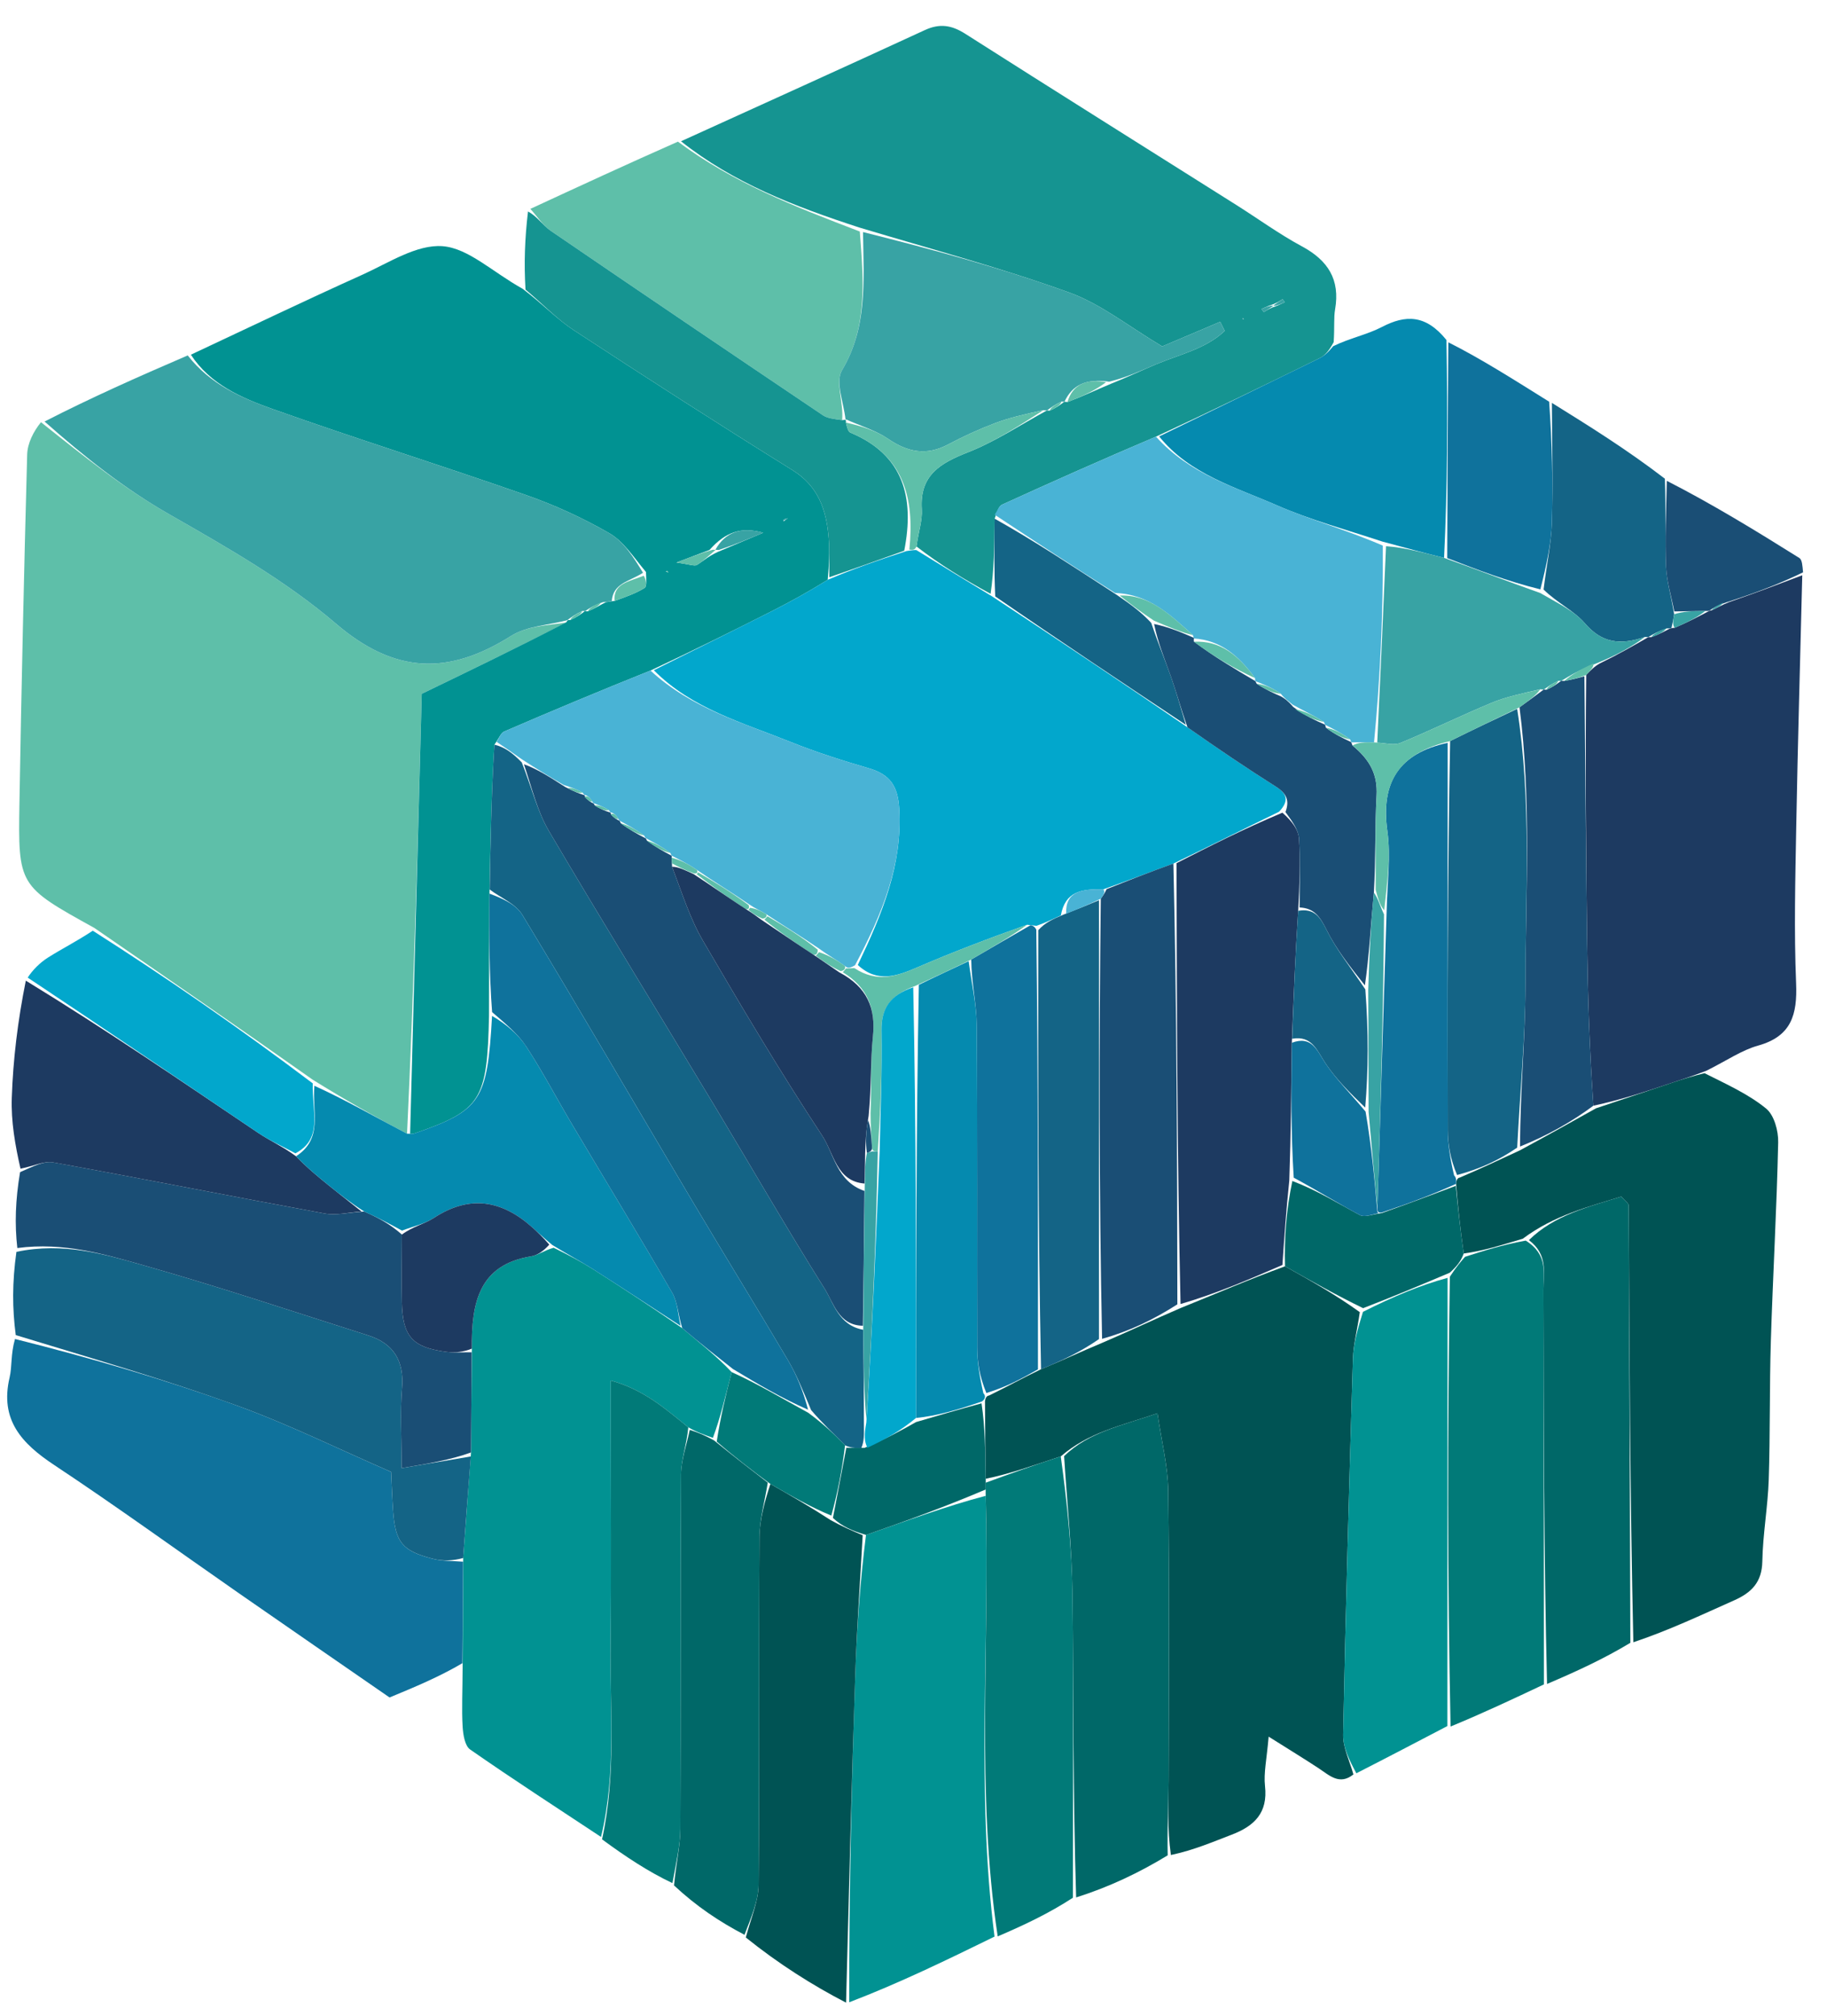 <svg width="68" height="75" viewBox="0 0 68 75" fill="none" xmlns="http://www.w3.org/2000/svg">
<path d="M3.516 34.52C0.69 32.955 0.671 32.955 0.724 29.85C0.798 25.538 0.894 21.226 1.011 16.915C1.023 16.48 1.247 16.051 1.525 15.705C3.15 17.001 4.629 18.177 6.302 19.133C8.448 20.359 10.639 21.604 12.504 23.199C14.697 25.076 16.698 25.121 19.019 23.656C19.614 23.281 20.43 23.255 21.075 23.158C19.261 24.089 17.515 24.931 15.697 25.808C15.553 31.286 15.408 36.731 15.15 42.171C13.924 41.528 12.812 40.89 11.639 40.163C8.89 38.223 6.203 36.372 3.516 34.52Z" fill="#5EBFA9"/>
<path d="M15.264 42.176C15.409 36.731 15.553 31.286 15.698 25.808C17.515 24.931 19.261 24.089 21.072 23.152C21.136 23.057 21.124 23.062 21.224 23.065C21.473 22.957 21.624 22.846 21.77 22.73C21.766 22.724 21.773 22.737 21.877 22.741C22.146 22.632 22.311 22.52 22.55 22.4C22.624 22.392 22.769 22.36 22.872 22.354C23.317 22.194 23.677 22.067 23.992 21.869C24.083 21.812 24.049 21.553 24.044 21.279C23.575 20.716 23.205 20.137 22.676 19.833C21.701 19.273 20.661 18.794 19.599 18.422C16.454 17.322 13.273 16.327 10.134 15.211C8.983 14.802 7.826 14.297 7.104 13.194C9.235 12.197 11.357 11.179 13.501 10.213C14.471 9.775 15.514 9.084 16.474 9.158C17.433 9.232 18.329 10.118 19.452 10.742C20.214 11.32 20.732 11.874 21.349 12.278C24.045 14.042 26.756 15.786 29.493 17.486C30.472 18.094 30.76 18.986 30.843 20.018C30.882 20.5 30.859 20.988 30.807 21.567C30.09 22.012 29.435 22.374 28.768 22.712C27.294 23.458 25.813 24.192 24.21 24.943C22.31 25.704 20.531 26.448 18.761 27.212C18.637 27.266 18.576 27.465 18.401 27.699C18.287 29.564 18.257 31.326 18.218 33.241C18.207 34.806 18.205 36.218 18.201 37.772C18.137 40.943 17.903 41.302 15.424 42.162C15.375 42.179 15.318 42.172 15.264 42.176ZM26.873 20.464C27.384 20.248 27.895 20.033 28.405 19.817C27.588 19.585 26.995 19.794 26.409 20.456C26.105 20.572 25.8 20.687 25.176 20.925C25.672 20.99 25.849 21.071 25.94 21.014C26.192 20.859 26.407 20.646 26.873 20.464ZM29.16 19.395C29.213 19.357 29.266 19.319 29.32 19.28C29.244 19.288 29.169 19.297 29.16 19.395ZM24.781 21.255L24.873 21.296C24.873 21.296 24.852 21.209 24.781 21.255Z" fill="#019292"/>
<path d="M25.347 5.255C28.374 3.879 31.404 2.511 34.423 1.119C34.977 0.863 35.419 0.934 35.925 1.256C39.277 3.39 42.646 5.5 46.008 7.62C46.825 8.135 47.611 8.708 48.459 9.165C49.426 9.686 49.883 10.397 49.692 11.505C49.637 11.82 49.676 12.15 49.639 12.726C49.441 13.096 49.289 13.238 49.11 13.326C47.124 14.3 45.133 15.266 43.025 16.242C41.035 17.087 39.163 17.92 37.298 18.77C37.175 18.827 37.113 19.018 37.021 19.294C37.009 20.324 36.999 21.207 36.87 22.089C35.87 21.545 34.987 21.003 34.111 20.328C34.186 19.777 34.335 19.354 34.308 18.942C34.225 17.67 35.001 17.228 36.031 16.823C37.052 16.421 37.986 15.8 38.96 15.271C38.962 15.267 38.969 15.269 39.068 15.276C39.314 15.171 39.462 15.06 39.61 14.945C39.61 14.94 39.617 14.946 39.732 14.954C40.308 14.739 40.77 14.516 41.348 14.276C41.986 14.021 42.502 13.772 43.029 13.551C43.909 13.182 44.881 12.977 45.584 12.309C45.528 12.196 45.472 12.082 45.416 11.969C44.647 12.296 43.878 12.622 43.257 12.885C42.025 12.155 40.988 11.313 39.801 10.883C37.279 9.971 34.68 9.273 31.994 8.467C29.556 7.676 27.288 6.799 25.347 5.255ZM47.23 11.372C47.138 11.412 47.045 11.452 46.953 11.491C46.983 11.533 47.035 11.612 47.038 11.61C47.16 11.536 47.278 11.454 47.552 11.365C47.642 11.324 47.73 11.284 47.82 11.244C47.79 11.204 47.738 11.127 47.735 11.129C47.617 11.204 47.504 11.286 47.23 11.372ZM46.302 11.864L46.239 11.83C46.239 11.83 46.249 11.897 46.302 11.864Z" fill="#159491"/>
<path d="M50.373 66.005C49.854 66.419 49.482 66.04 49.079 65.775C48.559 65.433 48.027 65.108 47.218 64.599C47.149 65.433 47.028 65.946 47.083 66.439C47.195 67.438 46.681 67.926 45.843 68.246C45.139 68.514 44.447 68.817 43.58 69.002C43.44 68.013 43.493 67.128 43.495 66.242C43.505 62.648 43.526 59.053 43.481 55.459C43.469 54.535 43.232 53.614 43.081 52.572C41.717 53.037 40.519 53.277 39.482 54.174C38.468 54.506 37.578 54.829 36.688 55.006C36.675 53.969 36.663 53.079 36.661 52.12C36.67 52.053 36.699 51.92 36.81 51.911C37.491 51.581 38.062 51.259 38.747 50.932C39.541 50.606 40.221 50.284 41.017 49.953C42.028 49.52 42.923 49.094 43.936 48.658C45.279 48.116 46.505 47.585 47.828 47.104C48.822 47.66 49.719 48.167 50.611 48.809C50.52 49.473 50.372 49.999 50.356 50.529C50.215 55.193 50.084 59.857 49.992 64.522C49.982 65.014 50.239 65.51 50.373 66.005Z" fill="#005354"/>
<path d="M67.079 21.399C67.003 24.516 66.912 27.633 66.855 30.75C66.82 32.691 66.77 34.636 66.85 36.575C66.898 37.739 66.679 38.548 65.431 38.895C64.825 39.064 64.277 39.447 63.513 39.828C62.969 40.036 62.616 40.148 62.265 40.265C61.31 40.584 60.356 40.906 59.305 41.13C59.162 39.058 59.099 37.085 59.072 35.111C59.026 31.793 59.004 28.474 59.038 25.105C59.213 24.93 59.32 24.806 59.541 24.679C60.217 24.352 60.778 24.029 61.342 23.704C61.345 23.702 61.35 23.697 61.461 23.701C61.758 23.596 61.946 23.487 62.154 23.38C62.175 23.382 62.211 23.359 62.328 23.353C62.831 23.141 63.216 22.935 63.608 22.729C63.615 22.729 63.621 22.716 63.708 22.702C63.939 22.597 64.083 22.506 64.346 22.401C65.336 22.058 66.207 21.729 67.079 21.399Z" fill="#1D3A61"/>
<path d="M59.401 41.227C60.356 40.906 61.31 40.584 62.265 40.265C62.616 40.147 62.97 40.036 63.441 39.92C64.293 40.347 65.084 40.705 65.734 41.236C66.034 41.481 66.193 42.067 66.183 42.493C66.129 44.958 65.987 47.42 65.91 49.885C65.857 51.603 65.888 53.325 65.831 55.044C65.797 56.057 65.612 57.066 65.593 58.079C65.578 58.853 65.194 59.24 64.549 59.527C63.324 60.071 62.113 60.648 60.792 61.088C60.667 55.589 60.648 50.215 60.619 44.841C60.618 44.761 60.492 44.683 60.345 44.51C59.133 44.888 57.852 45.198 56.675 46.079C55.882 46.314 55.205 46.532 54.479 46.627C54.347 45.706 54.266 44.908 54.194 44.036C54.202 43.963 54.218 43.816 54.331 43.803C55.118 43.47 55.792 43.15 56.574 42.788C57.589 42.24 58.495 41.733 59.401 41.227Z" fill="#005354"/>
<path d="M22.369 68.33C20.74 67.253 19.1 66.192 17.498 65.077C17.299 64.938 17.236 64.517 17.218 64.22C17.181 63.584 17.215 62.944 17.218 62.011C17.223 60.508 17.229 59.3 17.238 57.955C17.336 56.605 17.429 55.391 17.53 54.029C17.543 52.687 17.549 51.494 17.561 50.166C17.544 48.427 17.843 47.047 19.768 46.732C20.021 46.691 20.252 46.514 20.606 46.413C21.179 46.692 21.649 46.942 22.097 47.226C23.181 47.916 24.255 48.621 25.395 49.406C26.065 49.97 26.674 50.448 27.233 51.04C26.998 51.944 26.813 52.734 26.534 53.485C26.183 53.359 25.928 53.273 25.618 53.093C24.737 52.378 23.949 51.689 22.732 51.351C22.732 52.032 22.732 52.559 22.732 53.087C22.732 55.769 22.756 58.451 22.725 61.133C22.698 63.535 22.948 65.954 22.369 68.33Z" fill="#019292"/>
<path d="M6.987 13.221C7.826 14.296 8.983 14.802 10.134 15.211C13.273 16.326 16.454 17.322 19.599 18.422C20.661 18.794 21.701 19.273 22.676 19.833C23.205 20.137 23.575 20.716 23.933 21.307C23.399 21.642 22.823 21.694 22.769 22.36C22.769 22.36 22.624 22.392 22.443 22.399C22.099 22.517 21.936 22.627 21.773 22.736C21.773 22.736 21.766 22.724 21.67 22.728C21.424 22.842 21.274 22.952 21.124 23.061C21.124 23.061 21.136 23.057 21.14 23.063C20.43 23.255 19.614 23.281 19.019 23.656C16.698 25.121 14.697 25.076 12.504 23.199C10.639 21.604 8.448 20.359 6.302 19.133C4.629 18.177 3.15 17.001 1.659 15.68C3.382 14.796 5.126 14.022 6.987 13.221Z" fill="#38A3A4"/>
<path d="M17.235 58.091C17.229 59.3 17.223 60.508 17.209 61.868C16.335 62.381 15.469 62.74 14.499 63.142C12.667 61.876 10.774 60.573 8.887 59.262C6.598 57.671 4.34 56.034 2.017 54.495C0.806 53.693 -0.013 52.815 0.357 51.241C0.453 50.831 0.394 50.384 0.558 49.807C3.403 50.522 6.124 51.311 8.783 52.271C10.733 52.975 12.602 53.902 14.557 54.752C14.582 55.257 14.596 55.733 14.631 56.209C14.717 57.373 14.97 57.693 16.116 57.985C16.475 58.076 16.861 58.059 17.235 58.091Z" fill="#0F729C"/>
<path d="M37.016 72.037C35.255 72.898 33.495 73.758 31.608 74.48C31.598 70.31 31.7 66.279 31.834 62.249C31.891 60.534 32.015 58.82 32.232 57.095C33.799 56.552 35.243 56.02 36.686 55.641C36.846 61.206 36.32 66.634 37.016 72.037Z" fill="#019292"/>
<path d="M17.238 57.955C16.861 58.059 16.475 58.076 16.117 57.984C14.97 57.692 14.717 57.372 14.631 56.209C14.596 55.733 14.582 55.257 14.557 54.751C12.602 53.902 10.733 52.975 8.783 52.271C6.124 51.311 3.403 50.522 0.586 49.662C0.457 48.681 0.451 47.699 0.611 46.566C2.374 46.197 3.893 46.656 5.382 47.078C8.176 47.87 10.932 48.794 13.701 49.673C14.654 49.977 15.048 50.621 14.963 51.642C14.889 52.537 14.948 53.444 14.948 54.611C15.984 54.436 16.754 54.306 17.523 54.177C17.429 55.391 17.336 56.605 17.238 57.955Z" fill="#146486"/>
<path d="M25.232 5.269C27.288 6.799 29.556 7.676 32.002 8.612C32.146 10.482 32.289 12.177 31.34 13.77C31.081 14.203 31.405 14.982 31.344 15.626C31.025 15.584 30.795 15.56 30.626 15.446C27.245 13.169 23.867 10.888 20.501 8.588C20.201 8.383 19.992 8.046 19.74 7.77C21.532 6.941 23.324 6.112 25.232 5.269Z" fill="#5EBFA9"/>
<path d="M50.483 65.962C50.239 65.51 49.982 65.013 49.992 64.522C50.084 59.857 50.215 55.193 50.356 50.529C50.372 49.999 50.52 49.473 50.729 48.797C51.86 48.227 52.868 47.805 53.877 47.534C53.877 53.192 53.874 58.698 53.871 64.205C52.778 64.776 51.686 65.348 50.483 65.962Z" fill="#019292"/>
<path d="M17.53 54.029C16.753 54.306 15.984 54.436 14.948 54.611C14.948 53.444 14.889 52.537 14.963 51.642C15.048 50.621 14.654 49.976 13.701 49.673C10.932 48.794 8.176 47.87 5.382 47.078C3.893 46.656 2.374 46.197 0.645 46.424C0.543 45.536 0.573 44.639 0.747 43.601C1.255 43.378 1.641 43.176 1.979 43.237C5.35 43.851 8.711 44.521 12.082 45.139C12.521 45.219 12.998 45.095 13.559 45.067C14.095 45.304 14.528 45.54 14.959 45.923C14.956 46.861 14.941 47.653 14.958 48.443C14.985 49.713 15.349 50.12 16.607 50.285C16.918 50.326 17.239 50.297 17.555 50.301C17.549 51.494 17.543 52.687 17.53 54.029Z" fill="#1A4E75"/>
<path d="M32.109 57.106C32.015 58.82 31.891 60.533 31.834 62.249C31.7 66.279 31.597 70.31 31.49 74.494C30.23 73.843 28.961 73.037 27.758 72.069C27.966 71.305 28.229 70.706 28.234 70.104C28.27 65.8 28.239 61.495 28.267 57.19C28.272 56.51 28.468 55.83 28.674 55.2C29.465 55.652 30.158 56.053 30.911 56.541C31.35 56.787 31.729 56.947 32.109 57.106Z" fill="#005354"/>
<path d="M53.989 64.223C53.874 58.698 53.877 53.192 53.962 47.493C54.206 47.117 54.368 46.934 54.529 46.75C55.205 46.532 55.881 46.314 56.787 46.147C57.636 46.681 57.443 47.371 57.445 47.993C57.461 52.88 57.46 57.768 57.464 62.656C56.345 63.184 55.226 63.713 53.989 64.223Z" fill="#017A78"/>
<path d="M39.605 54.165C40.519 53.277 41.717 53.037 43.081 52.572C43.232 53.614 43.469 54.535 43.481 55.459C43.526 59.053 43.505 62.648 43.495 66.242C43.493 67.128 43.439 68.013 43.461 69.014C42.4 69.66 41.286 70.191 40.053 70.58C39.932 66.723 39.965 63.007 39.916 59.291C39.894 57.582 39.714 55.874 39.605 54.165Z" fill="#006868"/>
<path d="M43.143 16.234C45.133 15.266 47.124 14.3 49.11 13.326C49.289 13.238 49.441 13.096 49.623 12.876C50.242 12.574 50.883 12.45 51.438 12.161C52.308 11.708 53.066 11.691 53.837 12.649C53.883 15.515 53.874 18.137 53.748 20.752C52.947 20.554 52.263 20.362 51.46 20.148C50.07 19.691 48.763 19.338 47.537 18.802C45.981 18.121 44.281 17.645 43.143 16.234Z" fill="#058AAF"/>
<path d="M57.58 62.639C57.46 57.768 57.461 52.88 57.445 47.993C57.443 47.371 57.636 46.681 56.905 46.13C57.852 45.198 59.133 44.888 60.345 44.51C60.492 44.683 60.618 44.761 60.618 44.841C60.648 50.215 60.667 55.589 60.681 61.109C59.682 61.71 58.689 62.166 57.58 62.639Z" fill="#006868"/>
<path d="M39.481 54.174C39.714 55.874 39.894 57.582 39.917 59.291C39.965 63.007 39.932 66.722 39.934 70.591C39.042 71.17 38.147 71.596 37.134 72.029C36.32 66.634 36.846 61.206 36.685 55.556C36.687 55.264 36.688 55.208 36.688 55.152C37.578 54.829 38.468 54.506 39.481 54.174Z" fill="#017A78"/>
<path d="M28.576 55.15C28.468 55.83 28.272 56.51 28.267 57.19C28.239 61.495 28.27 65.8 28.234 70.105C28.229 70.706 27.966 71.305 27.71 71.97C26.763 71.475 25.928 70.915 25.087 70.134C25.166 69.285 25.319 68.657 25.322 68.028C25.343 63.636 25.321 59.244 25.348 54.852C25.351 54.297 25.559 53.742 25.672 53.187C25.928 53.273 26.183 53.359 26.581 53.584C27.341 54.198 27.959 54.674 28.576 55.15Z" fill="#006868"/>
<path d="M13.457 45.066C12.998 45.095 12.521 45.219 12.082 45.139C8.711 44.521 5.35 43.851 1.979 43.238C1.641 43.176 1.255 43.378 0.763 43.472C0.563 42.6 0.408 41.711 0.439 40.829C0.488 39.403 0.659 37.98 0.961 36.478C3.966 38.316 6.784 40.238 9.613 42.143C10.047 42.435 10.533 42.651 11.018 43.011C11.441 43.447 11.841 43.776 12.244 44.101C12.646 44.425 13.053 44.744 13.457 45.066Z" fill="#1D3A61"/>
<path d="M19.652 7.867C19.992 8.046 20.201 8.383 20.501 8.588C23.867 10.888 27.245 13.169 30.626 15.446C30.796 15.56 31.025 15.584 31.353 15.628C31.479 15.607 31.496 15.604 31.485 15.718C31.533 15.921 31.571 16.059 31.653 16.093C33.636 16.922 34.042 18.51 33.655 20.486C32.655 20.849 31.76 21.162 30.864 21.474C30.859 20.988 30.882 20.5 30.843 20.018C30.76 18.986 30.472 18.094 29.493 17.486C26.756 15.786 24.045 14.042 21.349 12.278C20.732 11.874 20.214 11.32 19.559 10.773C19.5 9.795 19.532 8.879 19.652 7.867Z" fill="#159491"/>
<path d="M25.618 53.093C25.559 53.742 25.352 54.297 25.348 54.852C25.321 59.244 25.343 63.636 25.322 68.028C25.319 68.657 25.166 69.285 25.027 70.047C24.13 69.623 23.288 69.066 22.408 68.419C22.948 65.954 22.698 63.536 22.725 61.133C22.756 58.451 22.732 55.769 22.732 53.087C22.732 52.559 22.732 52.032 22.732 51.351C23.949 51.689 24.738 52.378 25.618 53.093Z" fill="#017A78"/>
<path d="M10.995 42.901C10.533 42.651 10.047 42.435 9.613 42.143C6.784 40.238 3.966 38.316 1.031 36.365C1.209 36.089 1.479 35.812 1.797 35.612C2.311 35.288 2.857 35.014 3.453 34.62C6.203 36.372 8.89 38.223 11.64 40.299C11.611 41.359 12.039 42.35 10.995 42.901Z" fill="#02A7CC"/>
<path d="M62.211 23.359C62.211 23.359 62.175 23.382 62.037 23.376C61.716 23.479 61.533 23.588 61.35 23.697C61.35 23.697 61.345 23.702 61.224 23.694C60.282 24.012 59.616 23.912 58.99 23.187C58.585 22.718 57.968 22.434 57.451 21.93C57.562 21.011 57.735 20.232 57.76 19.447C57.805 17.962 57.766 16.474 57.761 14.987C59.145 15.847 60.529 16.706 61.966 17.807C62.011 19.06 61.965 20.073 62.009 21.082C62.034 21.639 62.209 22.19 62.311 22.848C62.274 23.088 62.242 23.223 62.211 23.359Z" fill="#146486"/>
<path d="M57.658 14.942C57.766 16.474 57.805 17.962 57.76 19.447C57.735 20.231 57.562 21.011 57.332 21.923C56.093 21.621 54.979 21.19 53.865 20.759C53.874 18.137 53.883 15.515 53.906 12.733C55.132 13.348 56.343 14.123 57.658 14.942Z" fill="#0F729C"/>
<path d="M62.316 22.744C62.209 22.19 62.034 21.639 62.009 21.082C61.965 20.073 62.011 19.06 62.038 17.886C63.697 18.732 65.34 19.734 66.971 20.756C67.075 20.821 67.085 21.035 67.109 21.29C66.207 21.728 65.336 22.057 64.255 22.406C63.903 22.522 63.762 22.619 63.621 22.716C63.621 22.716 63.615 22.729 63.479 22.727C63.001 22.732 62.659 22.738 62.316 22.744Z" fill="#1A4E75"/>
<path d="M11.018 43.011C12.039 42.35 11.611 41.359 11.701 40.388C12.812 40.89 13.923 41.528 15.15 42.171C15.318 42.172 15.375 42.179 15.424 42.162C17.903 41.302 18.137 40.943 18.314 37.789C18.822 38.086 19.282 38.462 19.592 38.937C20.206 39.878 20.729 40.878 21.305 41.845C22.543 43.927 23.806 45.994 25.02 48.089C25.224 48.442 25.233 48.907 25.332 49.32C24.255 48.621 23.181 47.916 22.097 47.226C21.649 46.941 21.179 46.692 20.557 46.311C20.199 46.014 20.006 45.83 19.807 45.652C18.673 44.64 17.477 44.436 16.148 45.304C15.799 45.532 15.36 45.622 14.962 45.776C14.528 45.54 14.095 45.304 13.559 45.067C13.053 44.744 12.646 44.425 12.244 44.101C11.841 43.776 11.441 43.447 11.018 43.011Z" fill="#058AAF"/>
<path d="M30.807 21.567C31.76 21.161 32.655 20.849 33.741 20.497C33.99 20.459 34.047 20.46 34.105 20.461C34.988 21.003 35.87 21.545 36.925 22.184C39.444 23.841 41.791 25.402 44.197 27.054C45.333 27.853 46.4 28.574 47.489 29.261C47.891 29.515 48.001 29.778 47.604 30.196C46.256 30.849 45.023 31.478 43.673 32.122C42.767 32.448 41.978 32.761 41.068 33.08C40.267 33.068 39.65 33.143 39.484 34.052C39.141 34.207 38.895 34.329 38.576 34.439C38.503 34.426 38.355 34.416 38.227 34.399C36.779 34.913 35.448 35.42 34.142 35.984C33.379 36.313 32.653 36.571 31.927 35.895C32.837 33.987 33.591 32.172 33.469 30.084C33.42 29.239 33.126 28.809 32.343 28.58C31.363 28.293 30.383 27.984 29.436 27.603C27.649 26.885 25.751 26.363 24.335 24.931C25.813 24.192 27.294 23.458 28.768 22.712C29.435 22.374 30.09 22.012 30.807 21.567Z" fill="#02A7CC"/>
<path d="M24.21 24.943C25.751 26.363 27.648 26.885 29.435 27.603C30.383 27.984 31.362 28.293 32.343 28.58C33.126 28.809 33.42 29.239 33.469 30.084C33.591 32.172 32.837 33.987 31.825 35.903C31.627 36.021 31.558 36.022 31.443 35.932C31.107 35.686 30.818 35.53 30.475 35.28C29.802 34.818 29.184 34.45 28.515 34.004C28.291 33.864 28.118 33.802 27.891 33.646C27.219 33.184 26.602 32.818 25.936 32.358C25.588 32.121 25.289 31.977 24.997 31.83C25.004 31.827 24.99 31.826 24.95 31.729C24.615 31.482 24.319 31.332 24.028 31.172C24.033 31.16 24.017 31.178 23.976 31.081C23.64 30.834 23.345 30.684 23.056 30.526C23.063 30.518 23.044 30.527 23.011 30.453C22.912 30.289 22.823 30.234 22.721 30.218C22.731 30.221 22.71 30.223 22.663 30.137C22.436 29.995 22.256 29.939 22.083 29.873C22.092 29.863 22.073 29.88 22.04 29.806C21.939 29.64 21.848 29.585 21.752 29.567C21.768 29.567 21.737 29.577 21.688 29.488C21.45 29.345 21.261 29.291 20.973 29.196C20.416 28.873 19.958 28.591 19.42 28.242C19.055 27.983 18.77 27.79 18.485 27.597C18.576 27.465 18.637 27.266 18.761 27.212C20.531 26.448 22.31 25.704 24.21 24.943Z" fill="#49B3D5"/>
<path d="M18.401 27.699C18.77 27.79 19.055 27.983 19.421 28.362C19.805 29.341 20.006 30.193 20.431 30.913C22.456 34.344 24.546 37.736 26.603 41.147C27.965 43.406 29.28 45.695 30.686 47.926C31.029 48.47 31.212 49.3 32.129 49.464C32.146 50.707 32.152 51.801 32.155 53.015C32.159 53.376 32.165 53.615 32.059 53.86C31.798 53.861 31.648 53.858 31.453 53.762C31.004 53.302 30.602 52.935 30.189 52.452C29.897 51.756 29.657 51.154 29.331 50.602C28.158 48.617 26.945 46.655 25.766 44.673C23.658 41.125 21.581 37.559 19.442 34.031C19.194 33.621 18.64 33.398 18.227 33.089C18.257 31.326 18.287 29.564 18.401 27.699Z" fill="#146486"/>
<path d="M18.218 33.241C18.64 33.398 19.194 33.622 19.442 34.031C21.581 37.559 23.658 41.126 25.766 44.673C26.945 46.655 28.158 48.617 29.331 50.602C29.657 51.154 29.897 51.756 30.076 52.438C29.078 52.003 28.18 51.465 27.282 50.926C26.674 50.448 26.065 49.97 25.395 49.406C25.233 48.907 25.224 48.442 25.02 48.09C23.806 45.994 22.543 43.927 21.305 41.845C20.729 40.879 20.207 39.878 19.592 38.937C19.283 38.463 18.822 38.086 18.316 37.648C18.205 36.218 18.207 34.806 18.218 33.241Z" fill="#0F729C"/>
<path d="M26.628 20.446C26.995 19.794 27.587 19.585 28.405 19.817C27.895 20.032 27.384 20.248 26.752 20.459C26.63 20.453 26.628 20.446 26.628 20.446Z" fill="#38A3A4"/>
<path d="M22.872 22.354C22.823 21.694 23.399 21.642 23.961 21.415C24.049 21.553 24.083 21.812 23.992 21.869C23.677 22.066 23.317 22.194 22.872 22.354Z" fill="#5EBFA9"/>
<path d="M26.634 20.455C26.407 20.646 26.192 20.859 25.94 21.014C25.849 21.071 25.672 20.99 25.176 20.925C25.8 20.687 26.105 20.572 26.518 20.451C26.628 20.446 26.63 20.453 26.634 20.455Z" fill="#5EBFA9"/>
<path d="M29.127 19.35C29.169 19.296 29.244 19.288 29.32 19.28C29.266 19.319 29.213 19.357 29.127 19.35Z" fill="#38A3A4"/>
<path d="M21.877 22.74C21.936 22.627 22.099 22.517 22.369 22.407C22.311 22.52 22.146 22.632 21.877 22.74Z" fill="#5EBFA9"/>
<path d="M21.223 23.064C21.274 22.952 21.424 22.842 21.674 22.734C21.624 22.846 21.473 22.957 21.223 23.064Z" fill="#5EBFA9"/>
<path d="M24.817 21.232C24.852 21.209 24.873 21.296 24.873 21.296C24.873 21.296 24.781 21.255 24.817 21.232Z" fill="#5EBFA9"/>
<path d="M43.025 16.242C44.281 17.645 45.981 18.121 47.537 18.802C48.763 19.338 50.07 19.691 51.467 20.295C51.482 22.852 51.371 25.239 51.141 27.615C50.785 27.609 50.547 27.613 50.303 27.615C50.297 27.613 50.287 27.603 50.251 27.505C49.92 27.261 49.626 27.115 49.328 26.965C49.325 26.961 49.314 26.955 49.277 26.858C48.883 26.603 48.526 26.446 48.105 26.207C47.925 26.055 47.808 25.983 47.674 25.807C47.35 25.583 47.044 25.463 46.733 25.341C46.728 25.338 46.718 25.332 46.709 25.222C46.107 24.389 45.425 23.816 44.433 23.749C44.431 23.741 44.438 23.727 44.398 23.624C43.541 22.855 42.766 22.107 41.502 22.057C39.935 21.07 38.478 20.108 37.022 19.147C37.113 19.018 37.175 18.827 37.298 18.77C39.163 17.92 41.035 17.087 43.025 16.242Z" fill="#49B3D5"/>
<path d="M31.47 15.605C31.405 14.982 31.081 14.203 31.34 13.77C32.289 12.177 32.146 10.482 32.121 8.632C34.68 9.273 37.279 9.971 39.801 10.883C40.988 11.313 42.025 12.155 43.256 12.885C43.878 12.622 44.647 12.296 45.416 11.969C45.472 12.082 45.528 12.196 45.584 12.309C44.881 12.977 43.909 13.182 43.029 13.551C42.501 13.772 41.986 14.021 41.286 14.198C40.431 14.077 39.915 14.31 39.617 14.947C39.617 14.947 39.61 14.94 39.51 14.939C39.263 15.049 39.116 15.159 38.969 15.269C38.969 15.269 38.962 15.267 38.833 15.257C38.148 15.407 37.58 15.534 37.04 15.738C36.442 15.964 35.856 16.232 35.291 16.532C34.487 16.959 33.79 16.827 33.057 16.326C32.59 16.007 32.02 15.84 31.496 15.604C31.496 15.604 31.478 15.607 31.47 15.605Z" fill="#38A3A4"/>
<path d="M37.021 19.294C38.478 20.108 39.934 21.07 41.565 22.128C42.108 22.498 42.477 22.773 42.849 23.17C43.099 23.923 43.363 24.548 43.587 25.187C43.793 25.771 43.956 26.37 44.137 26.963C41.79 25.402 39.444 23.841 37.042 22.185C36.999 21.207 37.009 20.324 37.021 19.294Z" fill="#146486"/>
<path d="M31.485 15.718C32.02 15.839 32.59 16.007 33.057 16.326C33.79 16.827 34.487 16.959 35.291 16.532C35.856 16.232 36.442 15.964 37.04 15.738C37.58 15.534 38.148 15.407 38.831 15.26C37.986 15.8 37.052 16.421 36.031 16.823C35.001 17.228 34.225 17.67 34.308 18.942C34.335 19.354 34.186 19.777 34.111 20.328C34.047 20.46 33.989 20.459 33.846 20.446C34.042 18.51 33.636 16.922 31.653 16.093C31.571 16.059 31.533 15.921 31.485 15.718Z" fill="#5EBFA9"/>
<path d="M39.732 14.954C39.915 14.31 40.431 14.076 41.169 14.216C40.77 14.516 40.308 14.739 39.732 14.954Z" fill="#5EBFA9"/>
<path d="M47.396 11.373C47.278 11.454 47.16 11.536 47.038 11.611C47.035 11.612 46.983 11.533 46.953 11.492C47.045 11.452 47.138 11.412 47.311 11.371C47.393 11.37 47.396 11.373 47.396 11.373Z" fill="#38A3A4"/>
<path d="M39.068 15.276C39.116 15.159 39.263 15.048 39.51 14.944C39.462 15.06 39.314 15.171 39.068 15.276Z" fill="#5EBFA9"/>
<path d="M47.392 11.368C47.504 11.286 47.617 11.204 47.735 11.129C47.738 11.127 47.79 11.204 47.82 11.244C47.731 11.284 47.642 11.324 47.474 11.369C47.396 11.373 47.393 11.37 47.392 11.368Z" fill="#38A3A4"/>
<path d="M46.276 11.88C46.249 11.897 46.239 11.83 46.239 11.83C46.239 11.83 46.302 11.864 46.276 11.88Z" fill="#38A3A4"/>
<path d="M43.79 32.108C45.023 31.478 46.256 30.849 47.73 30.23C48.103 30.559 48.327 30.871 48.348 31.197C48.402 32.047 48.368 32.902 48.318 33.88C48.208 35.549 48.151 37.094 48.081 38.788C48.059 40.554 48.048 42.171 47.987 43.912C47.868 45.041 47.8 46.048 47.731 47.054C46.505 47.585 45.279 48.116 43.939 48.507C43.813 42.947 43.802 37.528 43.79 32.108Z" fill="#1D3A61"/>
<path d="M43.673 32.122C43.801 37.528 43.813 42.947 43.821 48.518C42.923 49.094 42.028 49.52 41.019 49.802C40.905 44.268 40.904 38.877 40.971 33.43C41.088 33.274 41.138 33.174 41.188 33.073C41.977 32.76 42.767 32.448 43.673 32.122Z" fill="#1A4E75"/>
<path d="M38.355 34.416C38.355 34.416 38.503 34.426 38.571 34.586C38.637 40.142 38.635 45.54 38.632 50.937C38.062 51.259 37.491 51.581 36.712 51.817C36.457 51.198 36.373 50.665 36.372 50.133C36.361 46.135 36.382 42.137 36.352 38.14C36.345 37.343 36.157 36.549 36.149 35.692C36.948 35.225 37.651 34.821 38.355 34.416Z" fill="#0F729C"/>
<path d="M38.747 50.932C38.635 45.54 38.637 40.143 38.644 34.599C38.895 34.329 39.141 34.207 39.583 34.021C40.154 33.8 40.529 33.643 40.904 33.486C40.905 38.877 40.905 44.268 40.903 49.811C40.221 50.284 39.541 50.606 38.747 50.932Z" fill="#146486"/>
<path d="M36.053 35.754C36.157 36.549 36.345 37.343 36.352 38.14C36.383 42.137 36.361 46.135 36.372 50.133C36.373 50.665 36.457 51.198 36.601 51.825C36.699 51.92 36.67 52.053 36.541 52.134C35.64 52.442 34.868 52.67 34.093 52.745C34.096 47.292 34.101 41.991 34.199 36.633C34.878 36.301 35.465 36.028 36.053 35.754Z" fill="#058AAF"/>
<path d="M47.828 47.104C47.8 46.048 47.868 45.041 48.101 43.93C49.047 44.289 49.818 44.775 50.62 45.201C50.792 45.292 51.079 45.169 51.428 45.124C52.424 44.771 53.304 44.441 54.185 44.11C54.266 44.908 54.347 45.706 54.479 46.627C54.368 46.934 54.206 47.117 53.96 47.342C52.868 47.805 51.86 48.227 50.734 48.661C49.719 48.167 48.822 47.66 47.828 47.104Z" fill="#006868"/>
<path d="M34.096 52.897C34.868 52.67 35.64 52.442 36.532 52.201C36.663 53.079 36.675 53.97 36.688 55.006C36.688 55.208 36.687 55.264 36.687 55.405C35.243 56.02 33.799 56.552 32.232 57.095C31.73 56.947 31.35 56.787 31.001 56.464C31.187 55.484 31.343 54.669 31.499 53.855C31.648 53.858 31.798 53.861 32.173 53.858C32.964 53.533 33.53 53.215 34.096 52.897Z" fill="#006868"/>
<path d="M59.305 41.129C58.495 41.733 57.589 42.24 56.576 42.648C56.578 40.576 56.772 38.604 56.776 36.632C56.782 33.209 57.004 29.775 56.555 26.31C56.912 26.054 57.181 25.855 57.451 25.653C57.452 25.648 57.461 25.652 57.558 25.657C57.803 25.552 57.951 25.442 58.1 25.327C58.101 25.323 58.109 25.327 58.221 25.33C58.545 25.274 58.758 25.215 58.971 25.156C59.004 28.474 59.026 31.793 59.072 35.111C59.099 37.085 59.162 39.058 59.305 41.129Z" fill="#1A4E75"/>
<path d="M51.26 27.625C51.371 25.239 51.482 22.852 51.587 20.318C52.264 20.362 52.947 20.553 53.748 20.752C54.979 21.19 56.093 21.621 57.327 22.059C57.968 22.434 58.585 22.718 58.99 23.187C59.616 23.912 60.282 24.012 61.221 23.696C60.778 24.029 60.217 24.352 59.425 24.674C58.832 24.891 58.471 25.109 58.109 25.327C58.109 25.327 58.101 25.323 58.001 25.325C57.754 25.435 57.608 25.543 57.461 25.652C57.461 25.652 57.452 25.648 57.324 25.641C56.636 25.8 56.057 25.919 55.521 26.141C54.379 26.616 53.267 27.164 52.123 27.635C51.878 27.736 51.55 27.634 51.26 27.625Z" fill="#38A3A4"/>
<path d="M62.311 22.848C62.659 22.738 63.001 22.732 63.472 22.727C63.216 22.934 62.831 23.141 62.328 23.353C62.242 23.223 62.274 23.088 62.311 22.848Z" fill="#38A3A4"/>
<path d="M58.221 25.33C58.471 25.109 58.832 24.891 59.31 24.678C59.32 24.806 59.213 24.93 59.038 25.105C58.758 25.215 58.545 25.274 58.221 25.33Z" fill="#5EBFA9"/>
<path d="M63.708 22.701C63.762 22.619 63.903 22.522 64.136 22.42C64.083 22.506 63.939 22.596 63.708 22.701Z" fill="#38A3A4"/>
<path d="M61.461 23.701C61.533 23.588 61.716 23.479 62.016 23.374C61.946 23.487 61.758 23.596 61.461 23.701Z" fill="#38A3A4"/>
<path d="M56.468 26.368C57.004 29.776 56.782 33.209 56.776 36.632C56.772 38.604 56.578 40.577 56.469 42.689C55.792 43.15 55.118 43.47 54.232 43.708C53.974 43.094 53.886 42.563 53.885 42.032C53.875 37.232 53.88 32.432 53.973 27.566C54.866 27.123 55.667 26.745 56.468 26.368Z" fill="#146486"/>
<path d="M53.88 27.632C53.88 32.432 53.875 37.232 53.885 42.032C53.886 42.563 53.974 43.094 54.12 43.721C54.218 43.816 54.202 43.963 54.194 44.036C53.304 44.44 52.424 44.771 51.416 45.106C51.289 45.11 51.266 45.075 51.267 44.926C51.379 41.211 51.49 37.644 51.609 33.926C51.632 32.821 51.768 31.851 51.637 30.919C51.379 29.08 52.091 28.017 53.88 27.632Z" fill="#0F729C"/>
<path d="M14.959 45.923C15.36 45.622 15.799 45.532 16.149 45.304C17.477 44.436 18.673 44.64 19.807 45.652C20.006 45.83 20.199 46.014 20.444 46.297C20.251 46.514 20.021 46.691 19.768 46.732C17.843 47.047 17.544 48.427 17.561 50.166C17.239 50.297 16.918 50.326 16.607 50.285C15.349 50.12 14.985 49.713 14.958 48.443C14.941 47.653 14.956 46.861 14.959 45.923Z" fill="#1D3A61"/>
<path d="M31.453 53.762C31.343 54.669 31.187 55.484 30.941 56.377C30.158 56.053 29.465 55.652 28.674 55.2C27.959 54.674 27.341 54.198 26.676 53.623C26.813 52.734 26.998 51.944 27.233 51.04C28.18 51.465 29.078 52.003 30.088 52.555C30.602 52.935 31.004 53.302 31.453 53.762Z" fill="#017A78"/>
<path d="M48.369 33.756C48.368 32.902 48.402 32.047 48.348 31.197C48.327 30.871 48.103 30.559 47.845 30.207C48.001 29.778 47.89 29.515 47.488 29.261C46.4 28.574 45.333 27.853 44.197 27.055C43.956 26.37 43.793 25.771 43.587 25.187C43.363 24.548 43.099 23.923 42.954 23.211C43.517 23.328 43.977 23.527 44.438 23.727C44.438 23.727 44.431 23.741 44.433 23.863C45.196 24.434 45.957 24.883 46.718 25.332C46.718 25.332 46.728 25.338 46.774 25.433C47.111 25.656 47.401 25.784 47.692 25.912C47.808 25.983 47.925 26.055 48.137 26.3C48.594 26.635 48.954 26.795 49.314 26.955C49.314 26.955 49.325 26.961 49.35 27.068C49.68 27.318 49.984 27.461 50.287 27.603C50.287 27.603 50.297 27.613 50.337 27.729C50.99 28.266 51.279 28.809 51.236 29.591C51.171 30.757 51.208 31.928 51.135 33.207C51.015 34.436 50.962 35.556 50.801 36.654C50.243 35.951 49.727 35.303 49.367 34.577C49.134 34.107 48.913 33.777 48.369 33.756Z" fill="#1A4E75"/>
<path d="M36.149 35.692C35.465 36.028 34.878 36.301 34.082 36.666C33.128 37.019 32.796 37.507 32.81 38.332C32.835 39.83 32.769 41.33 32.67 42.83C32.599 42.831 32.458 42.829 32.456 42.702C32.428 42.24 32.403 41.904 32.401 41.418C32.44 40.367 32.394 39.46 32.488 38.568C32.601 37.502 32.279 36.719 31.368 36.166C31.409 36.119 31.49 36.023 31.49 36.023C31.558 36.022 31.627 36.021 31.797 36.011C32.653 36.571 33.379 36.313 34.142 35.984C35.448 35.42 36.779 34.913 38.227 34.399C37.651 34.821 36.948 35.225 36.149 35.692Z" fill="#5EBFA9"/>
<path d="M40.971 33.43C40.529 33.643 40.154 33.8 39.681 33.989C39.65 33.143 40.267 33.068 41.068 33.08C41.138 33.174 41.088 33.274 40.971 33.43Z" fill="#49B3D5"/>
<path d="M32.116 49.315C31.212 49.3 31.029 48.47 30.686 47.926C29.28 45.695 27.965 43.406 26.603 41.147C24.546 37.736 22.456 34.344 20.431 30.913C20.006 30.193 19.805 29.341 19.5 28.428C19.958 28.591 20.416 28.873 21.035 29.272C21.376 29.451 21.556 29.514 21.737 29.576C21.737 29.576 21.768 29.567 21.777 29.646C21.881 29.777 21.977 29.828 22.073 29.88C22.073 29.88 22.092 29.863 22.134 29.954C22.355 30.105 22.532 30.164 22.71 30.223C22.71 30.223 22.731 30.221 22.743 30.298C22.852 30.426 22.948 30.476 23.044 30.526C23.044 30.526 23.063 30.518 23.102 30.617C23.432 30.87 23.725 31.024 24.017 31.178C24.017 31.178 24.033 31.16 24.074 31.262C24.407 31.518 24.698 31.672 24.99 31.826C24.99 31.826 25.004 31.827 25.001 31.901C24.998 31.976 25.014 32.118 25.015 32.241C25.394 33.245 25.686 34.175 26.165 34.995C27.593 37.441 29.043 39.879 30.601 42.242C31.041 42.908 31.134 43.944 32.175 44.3C32.162 46.072 32.139 47.693 32.116 49.315Z" fill="#1A4E75"/>
<path d="M28.566 34.083C29.184 34.45 29.802 34.818 30.433 35.324C30.445 35.462 30.363 35.551 30.266 35.506C29.583 35.058 28.998 34.656 28.452 34.211C28.491 34.169 28.566 34.083 28.566 34.083Z" fill="#5EBFA9"/>
<path d="M25.985 32.45C26.602 32.817 27.219 33.184 27.868 33.671C27.9 33.791 27.856 33.844 27.753 33.811C27.07 33.366 26.491 32.955 25.93 32.52C25.948 32.497 25.985 32.45 25.985 32.45Z" fill="#5EBFA9"/>
<path d="M30.487 35.418C30.818 35.53 31.107 35.686 31.443 35.932C31.49 36.023 31.409 36.119 31.28 36.122C30.888 35.934 30.625 35.742 30.363 35.551C30.363 35.551 30.445 35.462 30.487 35.418Z" fill="#5EBFA9"/>
<path d="M25.014 32.118C25.014 32.118 24.998 31.976 24.994 31.904C25.289 31.977 25.588 32.121 25.936 32.358C25.985 32.45 25.948 32.497 25.834 32.492C25.485 32.364 25.25 32.241 25.014 32.118Z" fill="#5EBFA9"/>
<path d="M24.95 31.729C24.698 31.672 24.407 31.518 24.069 31.273C24.319 31.332 24.615 31.482 24.95 31.729Z" fill="#5EBFA9"/>
<path d="M23.976 31.081C23.725 31.024 23.433 30.87 23.095 30.625C23.345 30.684 23.64 30.834 23.976 31.081Z" fill="#5EBFA9"/>
<path d="M27.923 33.766C28.118 33.802 28.291 33.864 28.515 34.004C28.566 34.083 28.491 34.169 28.375 34.17C28.125 34.062 27.99 33.953 27.856 33.844C27.856 33.844 27.9 33.791 27.923 33.766Z" fill="#5EBFA9"/>
<path d="M22.663 30.137C22.532 30.164 22.355 30.105 22.126 29.964C22.256 29.939 22.436 29.995 22.663 30.137Z" fill="#5EBFA9"/>
<path d="M21.688 29.488C21.556 29.514 21.376 29.451 21.134 29.312C21.261 29.291 21.45 29.345 21.688 29.488Z" fill="#5EBFA9"/>
<path d="M23.012 30.454C22.948 30.477 22.852 30.426 22.734 30.295C22.823 30.234 22.913 30.289 23.012 30.454Z" fill="#5EBFA9"/>
<path d="M22.041 29.806C21.978 29.829 21.881 29.778 21.76 29.647C21.849 29.585 21.939 29.64 22.041 29.806Z" fill="#5EBFA9"/>
<path d="M32.74 42.828C32.769 41.33 32.835 39.83 32.81 38.332C32.796 37.507 33.128 37.019 33.99 36.724C34.101 41.991 34.096 47.292 34.093 52.745C33.53 53.215 32.964 53.533 32.284 53.853C32.165 53.615 32.159 53.376 32.244 52.915C32.47 49.405 32.605 46.117 32.74 42.828Z" fill="#02A7CC"/>
<path d="M32.67 42.83C32.605 46.117 32.47 49.405 32.246 52.794C32.152 51.801 32.147 50.707 32.129 49.464C32.139 47.693 32.162 46.072 32.186 44.175C32.193 43.569 32.197 43.237 32.265 42.886C32.33 42.867 32.458 42.829 32.458 42.829C32.458 42.829 32.599 42.831 32.67 42.83Z" fill="#38A3A4"/>
<path d="M51.202 33.097C51.208 31.928 51.171 30.756 51.236 29.591C51.279 28.809 50.99 28.266 50.343 27.731C50.547 27.613 50.785 27.609 51.141 27.615C51.55 27.634 51.878 27.736 52.123 27.635C53.267 27.164 54.379 26.616 55.521 26.141C56.057 25.919 56.636 25.8 57.323 25.646C57.181 25.855 56.912 26.054 56.555 26.31C55.667 26.745 54.866 27.123 53.973 27.566C52.091 28.017 51.38 29.08 51.637 30.918C51.768 31.851 51.632 32.821 51.52 33.861C51.349 33.664 51.276 33.38 51.202 33.097Z" fill="#5EBFA9"/>
<path d="M44.398 23.624C43.977 23.527 43.517 23.328 42.951 23.088C42.477 22.773 42.108 22.498 41.676 22.153C42.767 22.107 43.541 22.855 44.398 23.624Z" fill="#5EBFA9"/>
<path d="M46.709 25.222C45.957 24.883 45.196 24.433 44.435 23.871C45.425 23.816 46.107 24.389 46.709 25.222Z" fill="#5EBFA9"/>
<path d="M49.277 26.857C48.954 26.795 48.594 26.635 48.202 26.382C48.526 26.446 48.883 26.603 49.277 26.857Z" fill="#5EBFA9"/>
<path d="M47.674 25.807C47.401 25.784 47.111 25.656 46.779 25.436C47.044 25.463 47.35 25.583 47.674 25.807Z" fill="#5EBFA9"/>
<path d="M50.251 27.505C49.984 27.461 49.68 27.318 49.354 27.073C49.627 27.115 49.921 27.261 50.251 27.505Z" fill="#5EBFA9"/>
<path d="M48.318 33.88C48.913 33.777 49.134 34.107 49.367 34.577C49.727 35.303 50.243 35.951 50.817 36.803C50.936 38.387 50.93 39.8 50.813 41.201C50.243 40.652 49.735 40.151 49.344 39.569C49.021 39.09 48.843 38.508 48.093 38.639C48.151 37.094 48.208 35.549 48.318 33.88Z" fill="#146486"/>
<path d="M48.081 38.788C48.843 38.508 49.021 39.09 49.344 39.57C49.735 40.151 50.243 40.652 50.826 41.349C51.056 42.697 51.161 43.886 51.266 45.075C51.266 45.075 51.289 45.11 51.301 45.128C51.079 45.17 50.792 45.292 50.62 45.201C49.818 44.775 49.047 44.289 48.152 43.807C48.048 42.172 48.059 40.554 48.081 38.788Z" fill="#0F729C"/>
<path d="M57.558 25.657C57.607 25.543 57.754 25.435 58 25.329C57.951 25.442 57.803 25.552 57.558 25.657Z" fill="#5EBFA9"/>
<path d="M51.267 44.926C51.161 43.886 51.056 42.697 50.938 41.361C50.93 39.8 50.936 38.388 50.925 36.825C50.962 35.556 51.015 34.436 51.135 33.207C51.276 33.38 51.349 33.664 51.512 34.012C51.49 37.644 51.379 41.211 51.267 44.926Z" fill="#38A3A4"/>
<path d="M32.201 42.905C32.197 43.237 32.192 43.569 32.177 44.025C31.134 43.945 31.041 42.908 30.601 42.242C29.043 39.879 27.593 37.441 26.165 34.995C25.686 34.175 25.394 33.245 25.015 32.241C25.25 32.241 25.485 32.364 25.816 32.515C26.491 32.955 27.07 33.366 27.753 33.811C27.991 33.953 28.125 34.062 28.336 34.212C28.998 34.656 29.583 35.058 30.266 35.506C30.625 35.743 30.888 35.934 31.238 36.169C32.279 36.719 32.602 37.502 32.488 38.568C32.394 39.46 32.44 40.367 32.33 41.506C32.224 42.132 32.212 42.518 32.201 42.905Z" fill="#1D3A61"/>
<path d="M32.265 42.886C32.212 42.518 32.224 42.131 32.307 41.657C32.403 41.904 32.428 42.24 32.456 42.702C32.458 42.829 32.33 42.868 32.265 42.886Z" fill="#1A4E75"/>
</svg>
